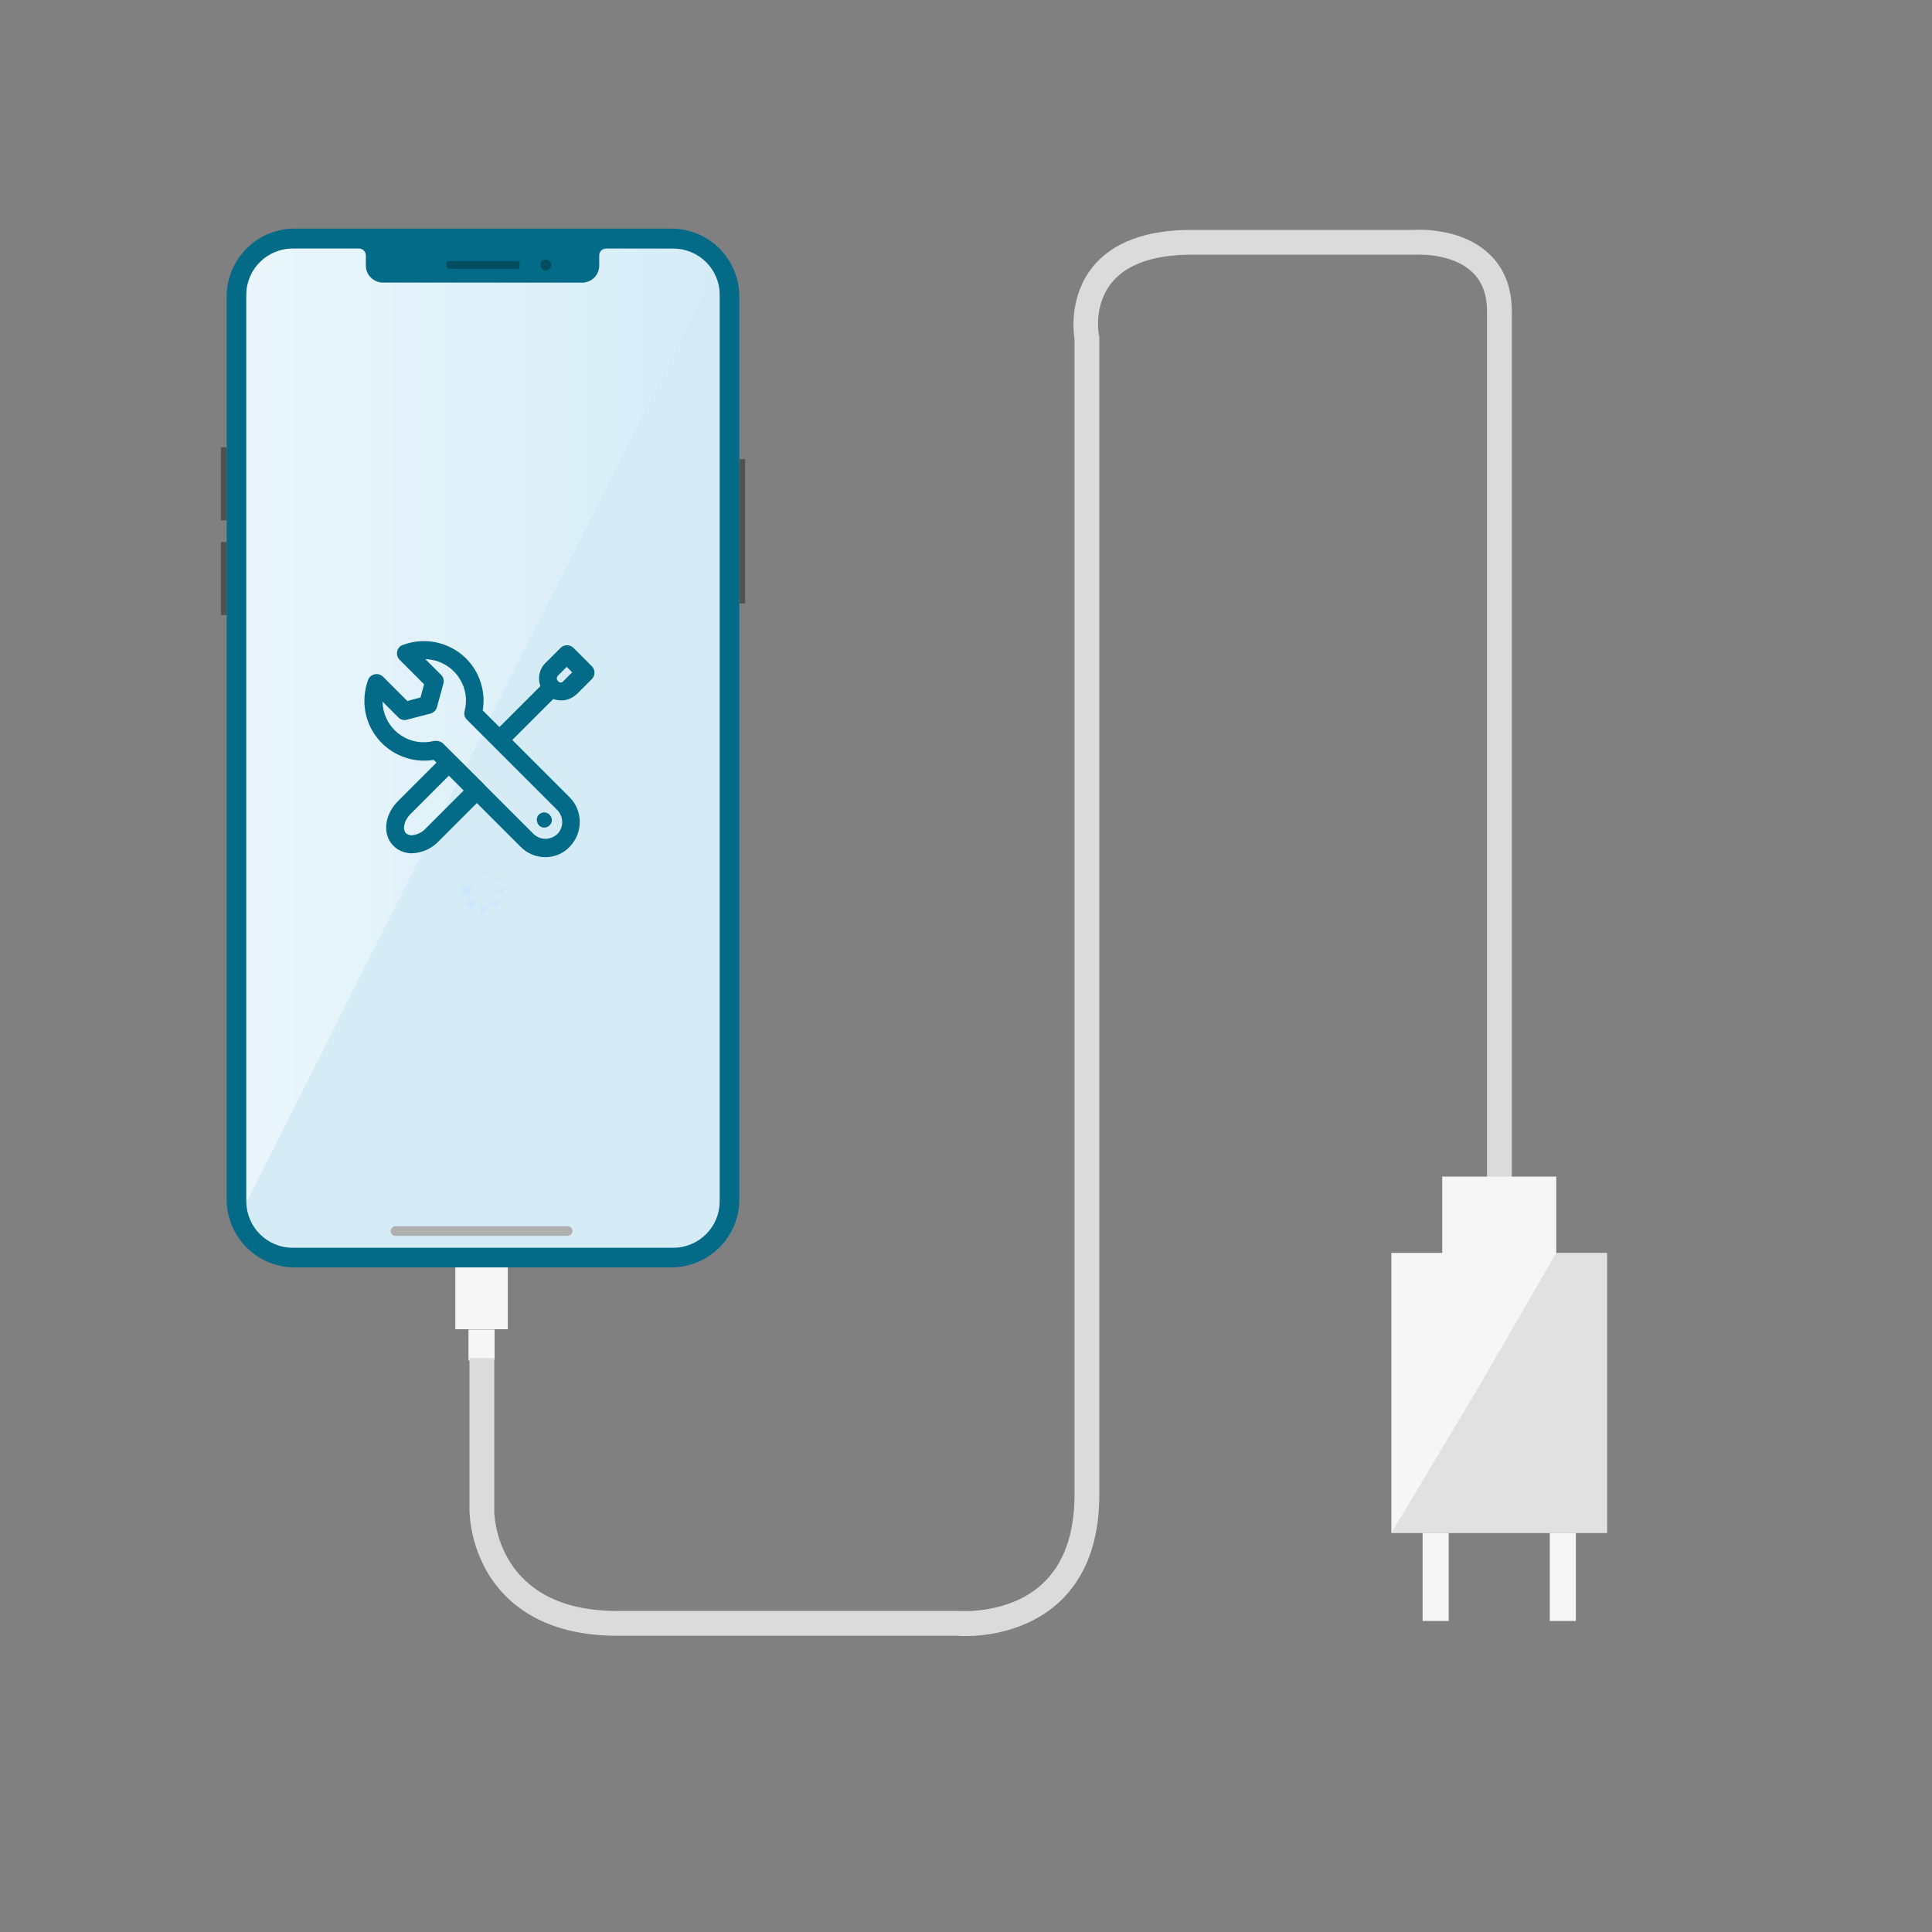 <?xml version="1.0" encoding="utf-8"?>
<!-- Generator: Adobe Illustrator 24.1.0, SVG Export Plug-In . SVG Version: 6.00 Build 0)  -->
<svg version="1.1" id="Layer_1" xmlns="http://www.w3.org/2000/svg" xmlns:xlink="http://www.w3.org/1999/xlink" x="0px" y="0px"
	 viewBox="0 0 600 600" style="enable-background:new 0 0 600 600;" xml:space="preserve">
<rect x="0" y="0" width="600" height="600" fill="#808080" stroke="none"/>
<style type="text/css">
	.st0{fill:#F6F6F6;}
	.st1{fill:#DBDBDB;}
	.st2{opacity:0.1;}
	.st3{fill:#1D1D1B;}
	.st4{fill:#036B88;}
	.st5{fill:#D5ECF7;}
	.st6{clip-path:url(#SVGID_2_);}
	.st7{fill:#C3DDF4;}
	.st8{fill:#AFAFAF;}
	.st9{fill:#CDE7FC;}
	.st10{fill:#024E60;}
	.st11{fill:#515151;}
	.st12{fill:url(#SVGID_3_);}
</style>
<g>
	<g>
		<g>
			<g>
				<rect x="141.4" y="389.4" class="st0" width="16.3" height="23.4"/>
				<rect x="145.5" y="412.9" class="st0" width="8.1" height="9.6"/>
				<path class="st1" d="M299.8,508.1c-1.1,0-1.8,0-2.1-0.1h-106c-23.5,0-34.8-10.5-40.1-19.3c-3.5-5.9-5.5-12.6-5.8-19.4v-47.5h7.7
					v47.5c0,1.3,0.6,31,38.2,31H298l0.2,0c0.1,0,15.2,1.1,25.5-8.4c6.6-6.1,10-15.4,10-27.7v-359c-0.4-2.3-1.6-13.5,5.8-22.5
					c6.2-7.5,16.5-11.3,30.5-11.3h69.2c1.7-0.1,14.6-0.6,23.1,7.3c4.8,4.4,7.2,10.5,7.2,18v307.4h-7.7V96.8c0-5.4-1.5-9.4-4.7-12.4
					c-6.4-6-17.4-5.3-17.5-5.3l-0.3,0H370c-11.6,0-19.9,2.9-24.6,8.5c-5.9,7.1-4.2,16.4-4.1,16.5l0.1,0.4v359.7
					c0,14.5-4.2,25.7-12.5,33.4C318.5,507.1,305.1,508.1,299.8,508.1z"/>
			</g>
			<g>
				<polygon class="st0" points="483.3,389.1 483.3,365.4 447.9,365.4 447.9,389.1 432.1,389.1 432.1,476.1 499.1,476.1 
					499.1,389.1 				"/>
				<g class="st2">
					<polygon class="st3" points="483.3,389.1 483.3,365.4 483.3,365.4 483.3,389.1 459.3,430.6 432.1,476.1 499.1,476.1 
						499.1,389.1 					"/>
				</g>
				<g>
					<rect x="441.8" y="476.1" class="st0" width="8.1" height="27.3"/>
					<rect x="481.3" y="476.1" class="st0" width="8.1" height="27.3"/>
				</g>
			</g>
		</g>
		<g>
			<g>
				<path class="st4" d="M91.5,71h117c11.7,0,21.1,9.5,21.1,21.1v280.4c0,11.7-9.5,21.1-21.1,21.1h-117c-11.7,0-21.1-9.5-21.1-21.1
					V92.1C70.4,80.5,79.8,71,91.5,71z"/>
				<g>
					<path class="st5" d="M209.1,77.2h-20.9c-1.1,0-2.1,0.9-2.1,2.1v3.2c0,2.9-2.4,5.3-5.3,5.3h-61.9c-2.9,0-5.3-2.4-5.3-5.3v-3.2
						c0-1.1-0.9-2.1-2.1-2.1l0,0H90.9c-7.9,0-14.4,6.4-14.4,14.4v281.5c0,7.9,6.4,14.4,14.4,14.4h118.2c7.9,0,14.4-6.4,14.4-14.4
						V91.5C223.5,83.6,217,77.2,209.1,77.2z"/>
					<g>
						<defs>
							<path id="SVGID_1_" d="M209.1,77.2h-20.9c-1.1,0-2.1,0.9-2.1,2.1v3.2c0,2.9-2.4,5.3-5.3,5.3h-61.9c-2.9,0-5.3-2.4-5.3-5.3
								v-3.2c0-1.1-0.9-2.1-2.1-2.1l0,0H90.9c-7.9,0-14.4,6.4-14.4,14.4v281.5c0,7.9,6.4,14.4,14.4,14.4h118.2
								c7.9,0,14.4-6.4,14.4-14.4V91.5C223.5,83.6,217,77.2,209.1,77.2z"/>
						</defs>
						<clipPath id="SVGID_2_">
							<use xlink:href="#SVGID_1_"  style="overflow:visible;"/>
						</clipPath>
						<g class="st6">
							<g>
								<path class="st7" d="M95.9,428.3h108.6c0.6,0,1,0.5,1,1v0c0,0.6-0.5,1-1,1H95.9c-0.6,0-1-0.5-1-1v0
									C94.9,428.7,95.3,428.3,95.9,428.3z"/>
								<path class="st7" d="M95.9,442h39.9c0.6,0,1,0.5,1,1v0c0,0.6-0.5,1-1,1H95.9c-0.6,0-1-0.5-1-1v0
									C94.9,442.5,95.3,442,95.9,442z"/>
							</g>
							<path class="st8" d="M122.8,380.8h53.5c0.8,0,1.5,0.7,1.5,1.5v0c0,0.8-0.7,1.5-1.5,1.5h-53.5c-0.8,0-1.5-0.7-1.5-1.5v0
								C121.4,381.5,122,380.8,122.8,380.8z"/>
							<g>
								<circle class="st9" cx="150.2" cy="271.2" r="0.4"/>
								<circle class="st9" cx="154.1" cy="272.8" r="0.6"/>
								<circle class="st9" cx="155.7" cy="276.7" r="0.8"/>
								<circle class="st9" cx="154.1" cy="280.6" r="1"/>
								<circle class="st9" cx="150.2" cy="282.2" r="1.2"/>
								<circle class="st9" cx="146.3" cy="280.6" r="1.4"/>
								<circle class="st9" cx="144.7" cy="276.7" r="1.6"/>
							</g>
						</g>
					</g>
				</g>
				<circle class="st10" cx="169.5" cy="82.3" r="1.7"/>
				<path class="st10" d="M139.4,81.1h21.2c0.5,0,0.8,0.4,0.8,0.8v0.8c0,0.5-0.4,0.8-0.8,0.8h-21.2c-0.5,0-0.8-0.4-0.8-0.8v-0.8
					C138.5,81.4,138.9,81.1,139.4,81.1z"/>
				<rect x="229.6" y="142.6" class="st11" width="1.8" height="44.8"/>
				<g>
					<rect x="68.6" y="138.9" class="st11" width="1.8" height="22.7"/>
					<rect x="68.6" y="168.3" class="st11" width="1.8" height="22.7"/>
				</g>
				
					<linearGradient id="SVGID_3_" gradientUnits="userSpaceOnUse" x1="76.539" y1="374.759" x2="221.784" y2="374.759" gradientTransform="matrix(1 0 0 -1 0 600)">
					<stop  offset="0" style="stop-color:#FFFFFF;stop-opacity:0.5"/>
					<stop  offset="1" style="stop-color:#FFFFFF;stop-opacity:0"/>
				</linearGradient>
				<path class="st12" d="M111.5,77.2H90.9c-7.9,0-14.4,6.4-14.4,14.4v281.8L221.8,84.8c-2.5-4.7-7.4-7.7-12.7-7.7h-20.9
					c-1.1,0-2.1,0.9-2.1,2.1v3.2c0,2.9-2.4,5.3-5.3,5.3h-61.9c-2.9,0-5.3-2.4-5.3-5.3v-3.2C113.5,78.1,112.6,77.2,111.5,77.2z"/>
			</g>
			<g>
				<g>
					<path class="st4" d="M127.9,265c-2.1,0-4.2-0.8-5.7-2.3c-3.5-3.5-2.9-9.6,1.4-13.9l13.9-13.9c1.1-1.1,2.9-1.1,4,0c0,0,0,0,0,0
						l8.6,8.5c1.1,1.1,1.1,2.9,0,4c0,0,0,0,0,0l-13.9,13.9C134,263.6,131,264.9,127.9,265L127.9,265z M139.4,240.9l-11.9,11.9
						c-2.2,2.2-2.5,4.9-1.4,6c0.5,0.4,1.1,0.6,1.7,0.6c1.6-0.1,3.2-0.8,4.3-2l11.9-11.9L139.4,240.9z"/>
					<path class="st4" d="M174.2,217.5c-3.8,0-6.8-3.1-6.8-6.8c0-1.8,0.7-3.6,2-4.8l4.7-4.7c1.1-1.1,2.9-1.1,4,0l5.7,5.7
						c1.1,1.1,1.1,2.9,0,4c0,0,0,0,0,0l-4.7,4.7C177.7,216.8,176,217.6,174.2,217.5L174.2,217.5z M176,207.1l-2.7,2.7
						c-0.5,0.5-0.5,1.2,0,1.7c0.3,0.5,0.9,0.6,1.4,0.3c0.1-0.1,0.2-0.2,0.3-0.3l2.7-2.7L176,207.1L176,207.1z"/>
					<path class="st4" d="M155.8,231.9c-1.6,0-2.8-1.3-2.8-2.8c0-0.7,0.3-1.5,0.8-2l15.5-15.5c1.1-1.1,2.9-1.1,4,0
						c1.1,1.1,1.1,2.9,0,4l-15.5,15.5C157.3,231.6,156.6,231.9,155.8,231.9z"/>
				</g>
				<path class="st4" d="M169.4,266.2L169.4,266.2c-2.9,0-5.6-1.1-7.7-3.2l-27-27c-10.1,1.6-19.6-5.2-21.3-15.3
					c-0.5-3.2-0.2-6.5,0.9-9.5c0.5-1.5,2.2-2.2,3.6-1.7c0.4,0.1,0.7,0.4,1,0.6l7.6,7.6l4.1-1.1l1.1-4.1l-7.6-7.6
					c-1.1-1.1-1.1-2.9,0-4c0.3-0.3,0.6-0.5,1-0.6c9.6-3.6,20.3,1.2,23.9,10.8c1.1,3,1.5,6.3,0.9,9.5l27,27c4.2,4.2,4.2,11.1,0,15.4
					C175,265,172.3,266.2,169.4,266.2L169.4,266.2z M135.6,230.1c0.7,0,1.5,0.3,2,0.8l28.1,28.1c2.1,2,5.3,2,7.4,0c2-2,2-5.3,0-7.4
					c0,0,0,0,0,0L145,223.5c-0.7-0.7-1-1.7-0.7-2.7c1.8-6.9-2.4-13.9-9.3-15.7c-1-0.2-1.9-0.4-2.9-0.4l4.9,4.9
					c0.7,0.7,1,1.8,0.7,2.7l-2,7.3c-0.3,1-1,1.7-2,2l-7.3,1.9c-1,0.3-2,0-2.7-0.7l-4.9-4.9c0.1,7.1,6,12.8,13.1,12.6
					c1,0,2-0.2,2.9-0.4C135.2,230.1,135.4,230.1,135.6,230.1L135.6,230.1z"/>
				<path class="st4" d="M169,252.3c-1.3,0-2.4,1.1-2.3,2.4s1.1,2.4,2.4,2.3c1.3,0,2.3-1.1,2.3-2.4
					C171.3,253.4,170.3,252.3,169,252.3C169,252.3,169,252.3,169,252.3z"/>
			</g>
		</g>
	</g>
</g>
</svg>
